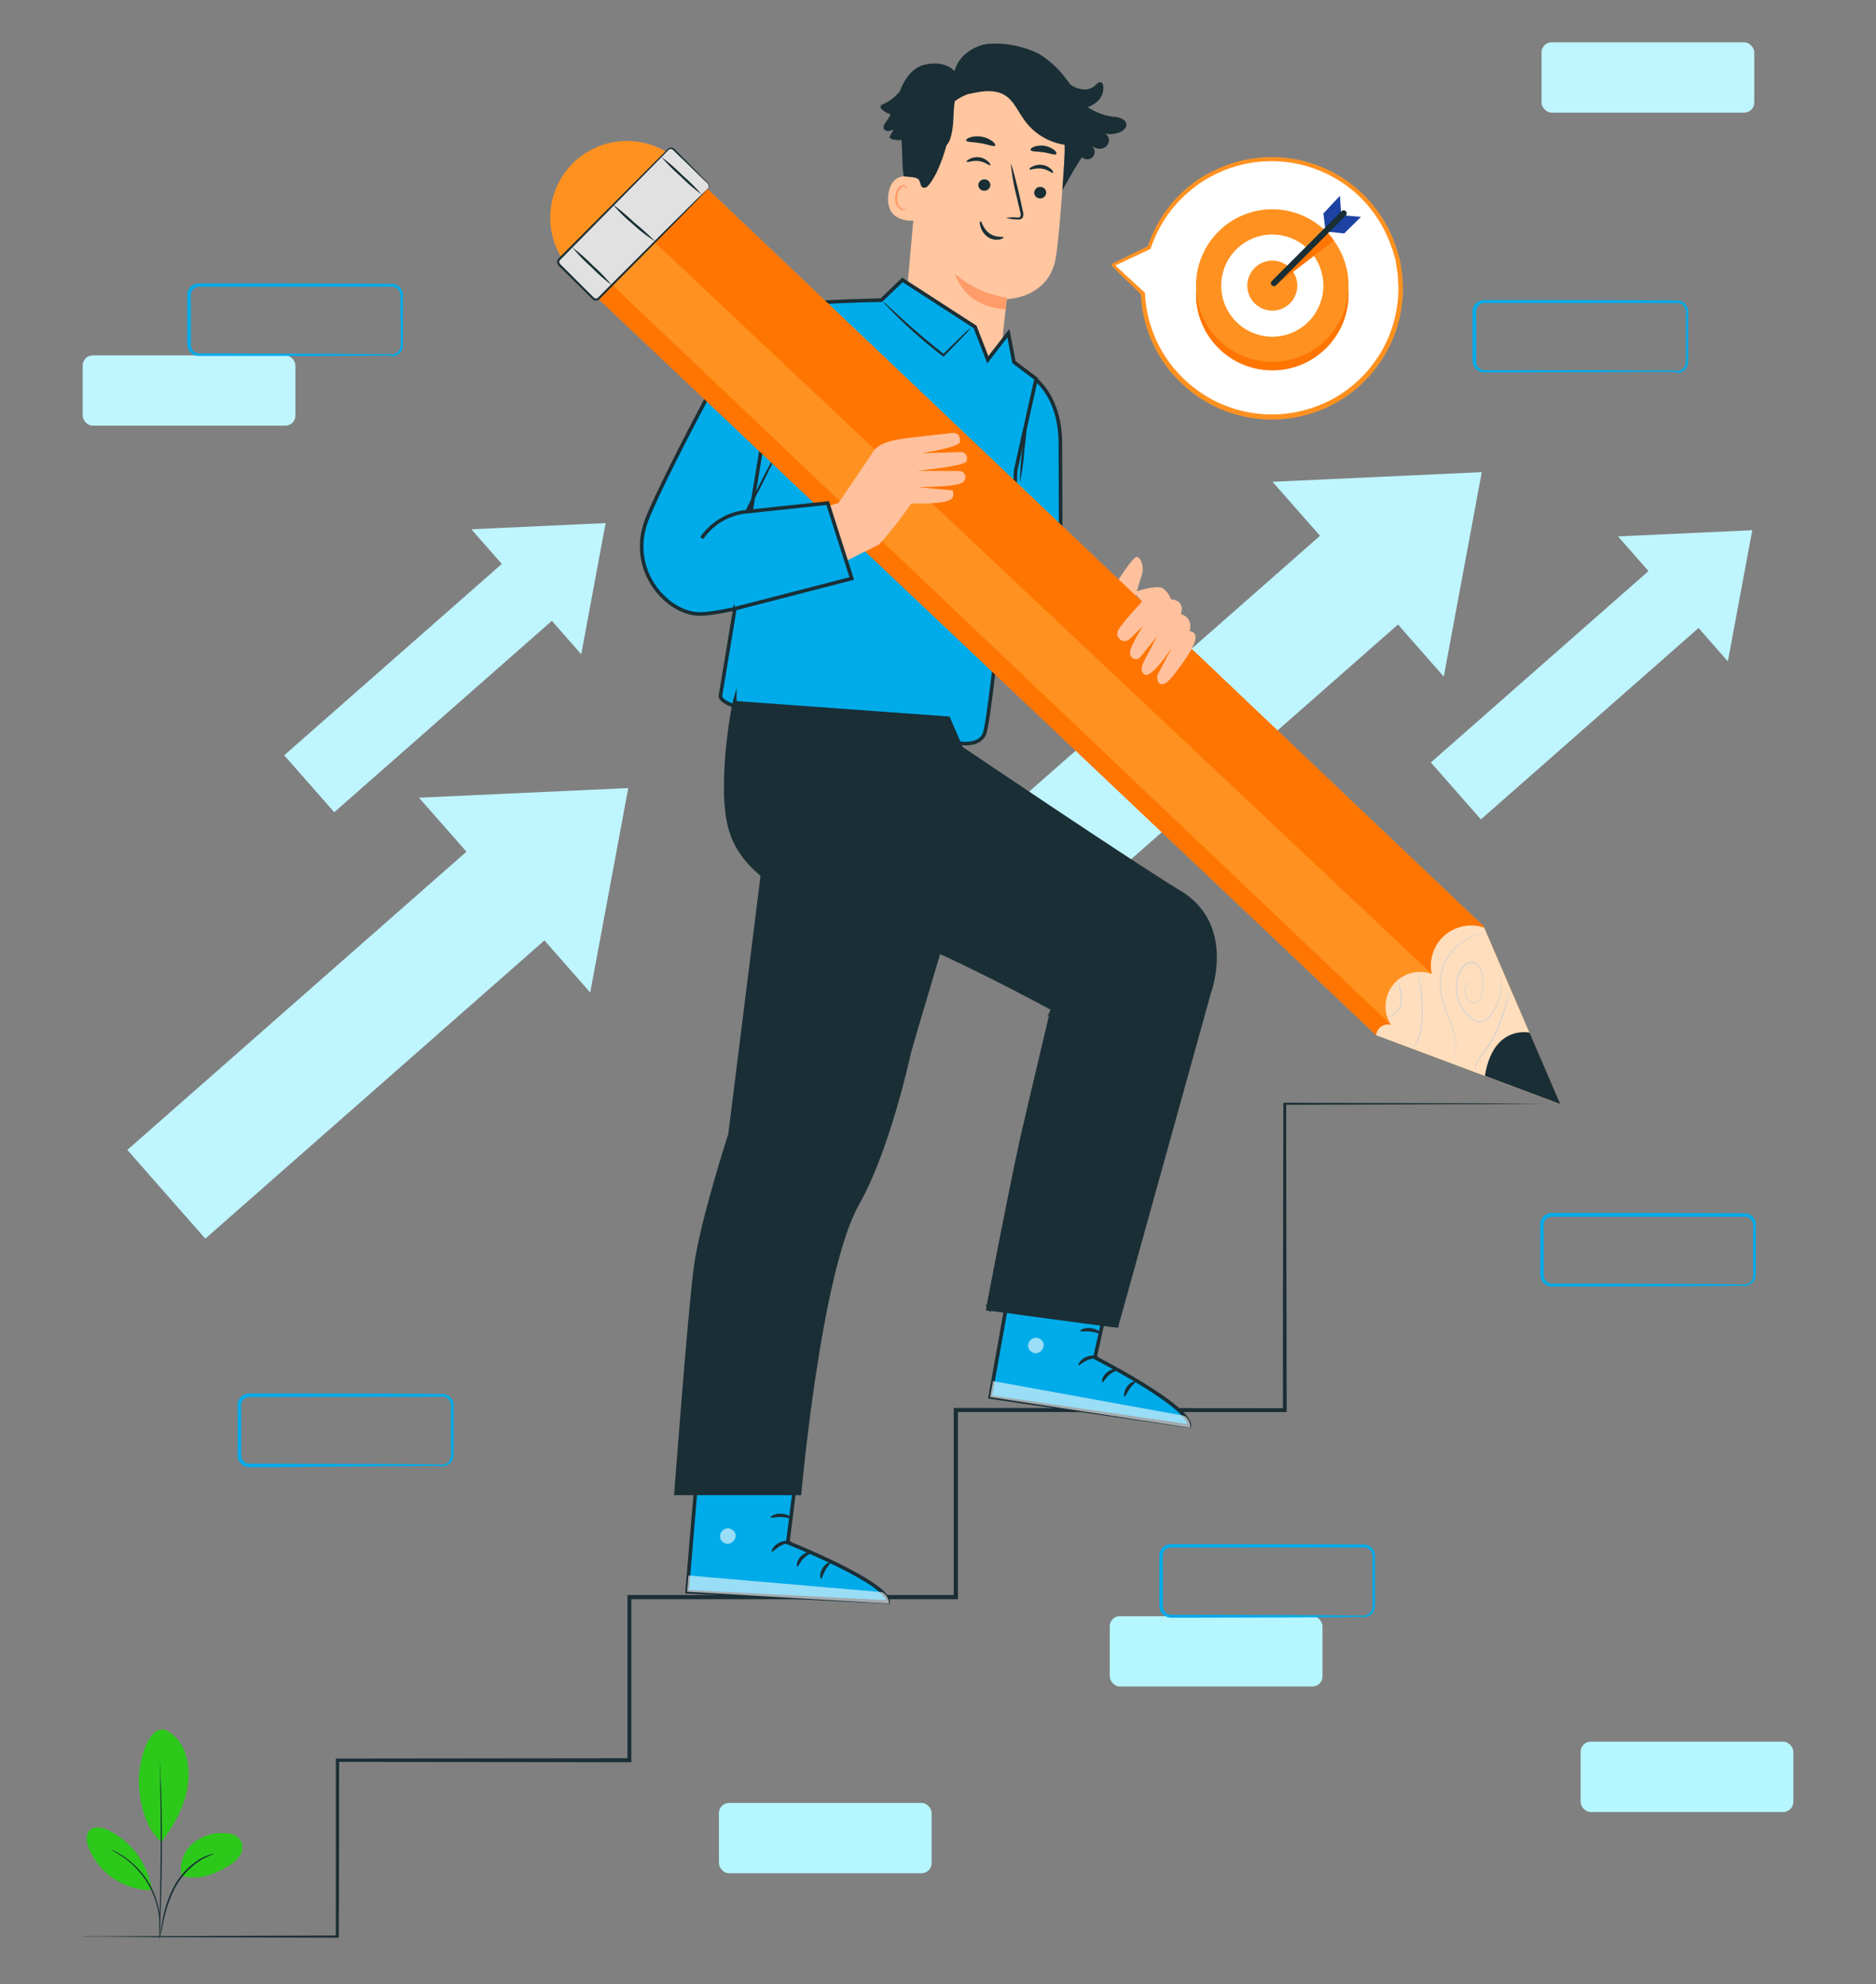 <svg xmlns="http://www.w3.org/2000/svg" id="Layer_1" data-name="Layer 1" viewBox="0 0 413.33 437"><rect x="0" y="0" width="413.33" height="437" fill="#808080" stroke="none"/><defs><style>.cls-1{fill:#bff5ff;}.cls-2{fill:#b6f6ff;}.cls-13,.cls-3{fill:#00abe9;stroke-miterlimit:10;}.cls-3{stroke:#00abe9;stroke-width:0.3px;}.cls-4{fill:#1a2e35;}.cls-5{fill:#2cc91b;}.cls-6{fill:#fff;}.cls-7,.cls-8{fill:#ff9120;}.cls-7{stroke:#ff9120;stroke-linecap:round;stroke-linejoin:round;stroke-width:0.6px;}.cls-9{fill:#ff7502;}.cls-10{fill:#1c43a3;}.cls-11{fill:#ffc69f;}.cls-12{fill:#ff9c6a;}.cls-13{stroke:#1a2e35;stroke-width:0.79px;}.cls-14{fill:#ffc19d;}.cls-15{opacity:0.6;}.cls-16{opacity:0.7;}.cls-17{fill:#d1d1d1;}.cls-18{fill:#e1e1e1;}</style></defs><title>strategy</title><polygon class="cls-1" points="92.31 175.69 138.42 173.57 130.04 218.6 92.31 175.69"></polygon><rect class="cls-1" x="63.15" y="175.69" width="26.02" height="105.23" transform="translate(197.34 20.36) rotate(48.68)"></rect><polygon class="cls-1" points="280.37 106.11 326.47 103.99 318.1 149.02 280.37 106.11"></polygon><rect class="cls-1" x="251.21" y="106.11" width="26.02" height="105.23" transform="translate(208.97 -144.51) rotate(48.68)"></rect><polygon class="cls-1" points="103.85 116.57 133.43 115.21 128.06 144.1 103.85 116.57"></polygon><rect class="cls-1" x="85.14" y="116.57" width="16.7" height="67.52" transform="translate(144.66 -19.14) rotate(48.68)"></rect><polygon class="cls-1" points="356.49 118.14 386.07 116.78 380.69 145.67 356.49 118.14"></polygon><rect class="cls-1" x="312.36" y="143.55" width="67.52" height="16.7" transform="translate(-14.12 266.36) rotate(-41.32)"></rect><rect class="cls-2" x="244.51" y="355.96" width="46.87" height="15.49" rx="2.22" ry="2.22"></rect><path class="cls-3" d="M300.42,356a2.51,2.51,0,0,0,1.14-.37,2.2,2.2,0,0,0,.88-1.12,6.87,6.87,0,0,0,.11-2c0-1.54,0-3.41,0-5.58,0-1.08,0-2.24,0-3.47a3.19,3.19,0,0,0-.29-1.77,2.06,2.06,0,0,0-1.49-1l-42.71,0a2,2,0,0,0-2,1.65c-.06.95,0,2,0,3v7.47a6.22,6.22,0,0,0,.06,1.39A2,2,0,0,0,258,355.8h5.55l19.22.05,12.95.08,3.52.05.92,0,.31,0a1.2,1.2,0,0,1-.31,0l-.92,0-3.52.05-12.95.07-19.22.05H258a2.44,2.44,0,0,1-2.32-1.82,6.58,6.58,0,0,1-.09-1.51v-7.47c0-1,0-2,0-3.11a2.47,2.47,0,0,1,2.43-2c16.69,0,31.77,0,42.76.09a2.35,2.35,0,0,1,1.71,1.17,2.17,2.17,0,0,1,.31,1c0,.35,0,.64,0,1,0,1.23,0,2.39,0,3.47,0,2.17,0,4,0,5.58a6.61,6.61,0,0,1-.16,2,2.22,2.22,0,0,1-1,1.15,2.07,2.07,0,0,1-.88.29A1.23,1.23,0,0,1,300.42,356Z"></path><rect class="cls-1" x="18.22" y="78.27" width="46.87" height="15.49" rx="2.22" ry="2.22"></rect><path class="cls-3" d="M86.3,78.27a2.51,2.51,0,0,0,1.14-.37,2.2,2.2,0,0,0,.88-1.12,6.87,6.87,0,0,0,.11-2c0-1.54,0-3.41-.05-5.57,0-1.09,0-2.25,0-3.48A3.19,3.19,0,0,0,88.08,64a2.06,2.06,0,0,0-1.49-1L43.87,63a2,2,0,0,0-1.95,1.64c-.06,1,0,2,0,3v6c0,.5,0,1,0,1.47A6.84,6.84,0,0,0,42,76.56,2,2,0,0,0,43.83,78h5.55l19.22.06,13,.07,3.52,0,.92,0,.31,0a1.3,1.3,0,0,1-.31,0l-.92,0-3.52.05-13,.07-19.22,0H43.82a2.43,2.43,0,0,1-2.31-1.82,6.06,6.06,0,0,1-.09-1.51V67.7c0-1,0-2,0-3.11a2.47,2.47,0,0,1,2.42-2c16.7,0,31.78,0,42.76.1a2.34,2.34,0,0,1,1.72,1.16,2.3,2.3,0,0,1,.31,1c0,.35,0,.64,0,1,0,1.23,0,2.39,0,3.48,0,2.16,0,4,0,5.57a6.9,6.9,0,0,1-.16,2,2.26,2.26,0,0,1-1,1.15,2.11,2.11,0,0,1-.88.29A1.23,1.23,0,0,1,86.3,78.27Z"></path><rect class="cls-2" x="348.25" y="383.6" width="46.87" height="15.49" rx="2.22" ry="2.22"></rect><path class="cls-3" d="M384.28,283.14a2.57,2.57,0,0,0,1.15-.37,2.18,2.18,0,0,0,.87-1.12,6.87,6.87,0,0,0,.11-2c0-1.54,0-3.41,0-5.57,0-1.09,0-2.25,0-3.48a3.1,3.1,0,0,0-.29-1.77,2,2,0,0,0-1.49-1l-42.71,0a2,2,0,0,0-1.95,1.64c-.07.95,0,2,0,3V280a6.19,6.19,0,0,0,.07,1.39,2,2,0,0,0,1.88,1.48l5.55,0,19.21.05,13,.07,3.52.05.91,0,.31,0a1.2,1.2,0,0,1-.31,0l-.91,0-3.52.05-13,.07-19.21.05h-5.56a2.45,2.45,0,0,1-2.32-1.82,6.55,6.55,0,0,1-.08-1.51v-1.47c0-2,0-4,0-6,0-1,0-2,0-3.11a2.47,2.47,0,0,1,2.42-2c16.7,0,31.78,0,42.76.1a2.38,2.38,0,0,1,1.72,1.16,2.45,2.45,0,0,1,.31,1c0,.34,0,.63,0,.95,0,1.23,0,2.39,0,3.48,0,2.16,0,4,0,5.57a7.22,7.22,0,0,1-.16,2,2.26,2.26,0,0,1-1,1.15,2.11,2.11,0,0,1-.88.29A1.3,1.3,0,0,1,384.28,283.14Z"></path><path class="cls-3" d="M97.38,322.8a2.92,2.92,0,0,0,1.14-.38,2.09,2.09,0,0,0,.87-1.12,6.87,6.87,0,0,0,.11-2c0-1.54,0-3.41,0-5.57,0-1.09,0-2.25,0-3.48a3.1,3.1,0,0,0-.29-1.77,2,2,0,0,0-1.49-1L55,307.55a2,2,0,0,0-2,1.64c-.06.95,0,2,0,3q0,3.06,0,6v1.46a6.32,6.32,0,0,0,.07,1.4,2,2,0,0,0,1.88,1.48h5.55l19.21.05,13,.07,3.52.05.91,0,.32,0-.32,0-.91,0-3.52.05-13,.07L60.46,323H54.9a2.45,2.45,0,0,1-2.32-1.82,6.52,6.52,0,0,1-.08-1.51v-1.46q0-3,0-6c0-1,0-2,0-3.1A2.47,2.47,0,0,1,55,307.07c16.7,0,31.78,0,42.76.1a2.41,2.41,0,0,1,1.72,1.16,2.45,2.45,0,0,1,.31,1c0,.34,0,.63,0,.95,0,1.23,0,2.39,0,3.48,0,2.16,0,4,0,5.57a6.87,6.87,0,0,1-.16,2,2.26,2.26,0,0,1-1,1.15,2.16,2.16,0,0,1-.88.3A1.19,1.19,0,0,1,97.38,322.8Z"></path><path class="cls-3" d="M369.46,81.91a2.82,2.82,0,0,0,1.14-.38,2.15,2.15,0,0,0,.88-1.12,6.87,6.87,0,0,0,.11-2c0-1.54,0-3.41,0-5.57,0-1.09,0-2.25,0-3.48a3.1,3.1,0,0,0-.29-1.77,2,2,0,0,0-1.49-1l-42.71,0a2,2,0,0,0-2,1.64c-.06,1,0,2,0,3V78.8a6.34,6.34,0,0,0,.06,1.4A2,2,0,0,0,327,81.68h5.55l19.21,0,12.95.07,3.52,0,.92,0a1.2,1.2,0,0,1,.31,0l-.31,0-.92,0-3.52,0-12.95.07-19.21.06H327a2.45,2.45,0,0,1-2.32-1.82,7.15,7.15,0,0,1-.09-1.51V71.33c0-1,0-2,0-3.1a2.46,2.46,0,0,1,2.42-2c16.7,0,31.77,0,42.76.1a2.41,2.41,0,0,1,1.72,1.16,2.45,2.45,0,0,1,.31,1c0,.34,0,.63,0,1,0,1.23,0,2.39,0,3.48,0,2.16,0,4,0,5.57a6.56,6.56,0,0,1-.16,2,2.17,2.17,0,0,1-1,1.15,2.13,2.13,0,0,1-.87.3A1.3,1.3,0,0,1,369.46,81.91Z"></path><rect class="cls-2" x="158.4" y="397.09" width="46.86" height="15.49" rx="2.22" ry="2.22"></rect><rect class="cls-1" x="339.64" y="9.32" width="46.87" height="15.49" rx="2.22" ry="2.22"></rect><path class="cls-4" d="M18.3,426.5a.79.79,0,0,1,.25,0l.72,0,2.85,0,11-.07,41.16-.14-.29.3C74,415,74,402,74,387.69v-.37h.37l64.32-.07-.44.44c0-11.46,0-23.52,0-35.93v-.46H210.6l-.47.47c0-14.08,0-27.85,0-41.21v-.46h.46l72.48.05-.41.41c0-25.81.07-48.57.1-67.37v-.31h.31l45.53.14,12.15.08,3.13,0,.8,0a.76.76,0,0,1,.26,0l-.26,0-.8,0-3.13,0-12.15.09-45.53.14.31-.31c0,18.8.07,41.56.11,67.37V311h-.42l-72.48,0,.47-.47c0,13.36,0,27.13,0,41.21v.48H138.64l.46-.47c0,12.41,0,24.47,0,35.93v.44h-.44l-64.32-.07.37-.37c0,14.31,0,27.33-.07,38.81v.29h-.3l-41.16-.13-11-.08-2.85,0-.72,0Z"></path><path class="cls-5" d="M36.26,380.92a8.76,8.76,0,0,1,4.53,5.14,15.3,15.3,0,0,1,.6,7c-.51,4.51-3.07,9.07-5.83,12.67-3.81-3.31-4.68-9.1-4.94-12.06-.41-4.69,1.69-13.4,5.64-12.71"></path><path class="cls-5" d="M40,413.14a7.47,7.47,0,0,1,2.42-7.09,9.87,9.87,0,0,1,7.31-2.28,4.13,4.13,0,0,1,3.2,1.44,3.17,3.17,0,0,1,.05,3.23,6.37,6.37,0,0,1-2.39,2.36c-3.29,2.07-6.86,3.46-10.59,2.34"></path><path class="cls-4" d="M35.1,427a5.94,5.94,0,0,1,.13-.93c.12-.65.28-1.49.46-2.51a26.26,26.26,0,0,1,2.59-8,16.09,16.09,0,0,1,5.75-6.1,10.69,10.69,0,0,1,2.34-1,6,6,0,0,1,.68-.17l.24,0a17.75,17.75,0,0,0-3.14,1.45,16.53,16.53,0,0,0-5.58,6.06,28.32,28.32,0,0,0-2.65,7.9c-.23,1-.41,1.9-.56,2.49A5,5,0,0,1,35.1,427Z"></path><path class="cls-4" d="M35.24,387.7a1.91,1.91,0,0,1,0,.41c0,.3,0,.68.07,1.16,0,1,.11,2.47.17,4.28.12,3.62.21,8.62.19,14.14s-.16,10.53-.31,14.14c-.08,1.81-.15,3.27-.21,4.28,0,.48-.06.86-.08,1.16a1.91,1.91,0,0,1,0,.41,1.85,1.85,0,0,1,0-.41c0-.3,0-.69,0-1.16,0-1.06.06-2.51.1-4.29.09-3.61.19-8.61.22-14.13s0-10.51-.09-14.13c0-1.78,0-3.23-.07-4.29,0-.47,0-.86,0-1.16A1.85,1.85,0,0,1,35.24,387.7Z"></path><path class="cls-5" d="M33.4,415.89a17.48,17.48,0,0,0-9.54-12.79c-1.27-.6-2.93-1-4-.06s-.81,2.65-.3,4a14.92,14.92,0,0,0,13.72,9.26"></path><path class="cls-4" d="M24.48,407.39a3.4,3.4,0,0,1,.81.35,9.31,9.31,0,0,1,.91.48c.34.22.75.42,1.16.73a16.5,16.5,0,0,1,1.33,1,18,18,0,0,1,1.41,1.28,19.7,19.7,0,0,1,2.68,3.45,18.71,18.71,0,0,1,1.77,4,16.64,16.64,0,0,1,.45,1.86,15.5,15.5,0,0,1,.23,1.65,13.53,13.53,0,0,1,.06,1.36,8.25,8.25,0,0,1,0,1,4.49,4.49,0,0,1-.1.87c-.07,0,.06-1.25-.16-3.25a16.07,16.07,0,0,0-.27-1.62,16.32,16.32,0,0,0-.47-1.82,19.7,19.7,0,0,0-1.76-3.92,19.93,19.93,0,0,0-2.62-3.4,17.89,17.89,0,0,0-1.37-1.29,15.05,15.05,0,0,0-1.29-1C25.59,408,24.45,407.45,24.48,407.39Z"></path><path class="cls-6" d="M245.2,58.36l8-3.82a28.47,28.47,0,1,1-1.38,10.1v0Z"></path><path class="cls-7" d="M245.2,58.36l.41.41L246.84,60l4.89,4.75a.1.1,0,0,0,.14,0l0,0h0l-.2,0a28.52,28.52,0,0,0,4,13.42,27.79,27.79,0,0,0,2.56,3.61,30.3,30.3,0,0,0,3.34,3.37,28.2,28.2,0,0,0,8.91,5.24,28.76,28.76,0,0,0,23.12-1.6,28.35,28.35,0,0,0,9.82-8.59,28,28,0,0,0,5.1-12.67l.22-1.75.06-1.76,0-.87-.05-.87-.1-1.74c-.06-.58-.17-1.14-.26-1.71a13.59,13.59,0,0,0-.31-1.69,25.81,25.81,0,0,0-1-3.28,28.58,28.58,0,0,0-29-18.88,28.49,28.49,0,0,0-10,2.64A31,31,0,0,0,264,39.87a36.25,36.25,0,0,0-3.43,2.81,28.16,28.16,0,0,0-7.43,11.83l0-.06-5.94,2.91-1.5.75-.5.25.55-.24,1.54-.72,5.93-2.77a.07.07,0,0,0,.05-.06,28.36,28.36,0,0,1,7.46-11.67,37.21,37.21,0,0,1,3.41-2.76,31.48,31.48,0,0,1,4.09-2.31,28.34,28.34,0,0,1,31.49,5.22,28.72,28.72,0,0,1,7,10.87,26.55,26.55,0,0,1,1,3.22A15.64,15.64,0,0,1,308,58.8c.08.56.19,1.12.25,1.69l.1,1.71.05.85,0,.87-.06,1.72-.22,1.73a27.66,27.66,0,0,1-5,12.46,28,28,0,0,1-9.66,8.47,28.56,28.56,0,0,1-11.67,3.23,28.11,28.11,0,0,1-19.92-6.74,31.53,31.53,0,0,1-3.32-3.32,28.15,28.15,0,0,1-6.58-16.83.09.09,0,0,0-.1-.09.08.08,0,0,0-.09.07v0l.17,0L246.94,60l-1.28-1.2C245.37,58.5,245.2,58.36,245.2,58.36Z"></path><circle class="cls-8" cx="280.32" cy="64.76" r="16.8"></circle><circle class="cls-9" cx="280.32" cy="64.76" r="16.8"></circle><circle class="cls-8" cx="280.32" cy="62.91" r="16.8" transform="translate(-2.96 110.76) rotate(-22.24)"></circle><circle class="cls-6" cx="280.32" cy="62.91" r="11.25" transform="translate(37.62 216.64) rotate(-45)"></circle><circle class="cls-8" cx="280.32" cy="62.91" r="5.51"></circle><polygon class="cls-10" points="292.03 50.61 291.57 47.02 295.22 43.12 295.48 46.99 292.03 50.61"></polygon><polygon class="cls-10" points="299.86 47.76 296.16 47.45 292.45 51.02 296.16 51.42 299.86 47.76"></polygon><path class="cls-9" d="M281.05,62.83,293.9,53a15.43,15.43,0,0,0-1.61-2L281.05,62Z"></path><path class="cls-4" d="M295.63,46.45l-5.23,5.23L282.1,60l-1.9,1.91c-.61.6.34,1.53.94.93l5.23-5.23q4.15-4.16,8.3-8.3l1.91-1.91a.67.67,0,0,0-.95-.93Z"></path><path class="cls-11" d="M199.16,71.51l3.48-38.65c.56-9.64,6.63-17.36,16.25-16.54l.89.13a17.25,17.25,0,0,1,14.76,18.17c-.52,8.35-1.21,17.58-1.9,22-1.44,9.16-10.82,9.26-10.82,9.26s-.63,5.6-.9,8.3l-1.16,6.31-4.71-2.39Z"></path><path class="cls-12" d="M221.85,65.56a22.33,22.33,0,0,1-11.43-5.25s1.88,7.31,11.15,7.8Z"></path><path class="cls-4" d="M230.5,42.55a1.32,1.32,0,0,1-1.45,1.14,1.26,1.26,0,0,1-1.18-1.37,1.31,1.31,0,0,1,1.45-1.14A1.26,1.26,0,0,1,230.5,42.55Z"></path><path class="cls-4" d="M232,38.07c-.18.15-1.07-.73-2.48-.93s-2.55.36-2.67.16.14-.37.64-.63a3.65,3.65,0,0,1,2.17-.34,3.5,3.5,0,0,1,2,1C232,37.68,232.13,38,232,38.07Z"></path><path class="cls-4" d="M218.19,40.89A1.32,1.32,0,0,1,216.73,42a1.27,1.27,0,0,1-1.18-1.37A1.32,1.32,0,0,1,217,39.52,1.26,1.26,0,0,1,218.19,40.89Z"></path><path class="cls-4" d="M218.18,36.41c-.19.14-1.08-.73-2.49-.93s-2.54.35-2.67.16.15-.37.65-.64a3.65,3.65,0,0,1,2.17-.34,3.41,3.41,0,0,1,1.94,1C218.17,36,218.27,36.34,218.18,36.41Z"></path><path class="cls-4" d="M221.67,48a8.93,8.93,0,0,1,2.35-.09c.37,0,.72,0,.81-.24a1.81,1.81,0,0,0-.08-1.1c-.22-.92-.44-1.89-.67-2.9a48,48,0,0,1-1.36-7.51c.17,0,1.05,3.27,2,7.39.22,1,.43,2,.62,2.9a2.1,2.1,0,0,1,0,1.44.94.94,0,0,1-.67.44,2.64,2.64,0,0,1-.63,0A9.47,9.47,0,0,1,221.67,48Z"></path><path class="cls-4" d="M219.27,32.06c-.24.34-1.56-.24-3.22-.52s-3.08-.21-3.2-.61c0-.19.28-.47.91-.68a5.47,5.47,0,0,1,2.55-.13,5.41,5.41,0,0,1,2.34,1C219.17,31.52,219.38,31.9,219.27,32.06Z"></path><path class="cls-4" d="M232.71,33.94c-.34.28-1.45-.2-2.83-.4s-2.58-.11-2.81-.48c-.09-.18.13-.48.68-.71a4.78,4.78,0,0,1,4.54.7C232.74,33.45,232.85,33.8,232.71,33.94Z"></path><path class="cls-11" d="M202.44,39.44c-.14-.09-6-2.77-6.73,3.53s5.76,5.71,5.79,5.53S202.44,39.44,202.44,39.44Z"></path><path class="cls-12" d="M199.85,45.9s-.12.06-.32.13a1.12,1.12,0,0,1-.82-.08,2.73,2.73,0,0,1-1-2.58,3.58,3.58,0,0,1,.48-1.53,1.27,1.27,0,0,1,.92-.75.55.55,0,0,1,.61.37c.07.19,0,.31,0,.32s.14-.09.12-.35a.73.73,0,0,0-.2-.43.88.88,0,0,0-.59-.23,1.57,1.57,0,0,0-1.26.85,3.77,3.77,0,0,0-.57,1.72,2.88,2.88,0,0,0,1.29,2.9,1.21,1.21,0,0,0,1-.06C199.82,46.05,199.87,45.91,199.85,45.9Z"></path><path class="cls-4" d="M248.15,27.31a1.5,1.5,0,0,0-.6-.95,4.55,4.55,0,0,0-2.31-.65,13.31,13.31,0,0,1-5.6-2.11,6.62,6.62,0,0,0,1.83-1,4,4,0,0,0,1.59-3.8.88.88,0,0,0-.43-.66c-.4-.17-.8.19-1.12.47a3.44,3.44,0,0,1-3.36,1,5.54,5.54,0,0,1-2.31-1l-.07-.09-.85-1.09h0a21,21,0,0,0-6-5.56,21.57,21.57,0,0,0-11.32-2.2c-3.3.48-6.48,2.75-7.3,6-1.62-1.73-4.32-2-6.61-1.39l-.06,0c-2.53.59-4.21,3-5.21,5.41-.06.13-.11.27-.16.4a9.72,9.72,0,0,1-3.65,2.83c-.25.11-.54.25-.6.52a.77.77,0,0,0,.35.69,4.78,4.78,0,0,0,1.88,1.05,10.44,10.44,0,0,1-1,1.62c-.33.44-.72,1-.53,1.47a1,1,0,0,0,1,.59,3.07,3.07,0,0,0,1.2-.38c-.35.62-.7,1.24-1,1.86a5.74,5.74,0,0,0,2.67.12c.25,2.39.15,6.74.57,8.38,1.67.22,2.1.09,2.91.46,1.05.49.41,2.37,1.89,2,.76-.2,2.18-2.81,2.5-3.52a36,36,0,0,0,3.29-15,11.83,11.83,0,0,1,3.87-2.17l-.12.09c2.67-.6,5.69-1.15,8,.34,1.79,1.15,2.68,3.24,3.92,5a13.3,13.3,0,0,0,9.19,5.85c0,2.82-.37,7.38-.53,10l2.81-4.94v0q.31-.43.57-.87l.06-.09h0a14.82,14.82,0,0,1,.89-1.39l0,0a1.63,1.63,0,0,0,2.61-1.89,3.49,3.49,0,0,0-.69-.88,2.58,2.58,0,0,0,2.37.91,2,2,0,0,0,1.65-1.83,1.72,1.72,0,0,0-.87-1.49,5.72,5.72,0,0,0,3.37-.35C247.57,28.69,248.28,28.15,248.15,27.31Z"></path><path class="cls-13" d="M213.12,17.06a9.5,9.5,0,0,0-1,.74,6.68,6.68,0,0,0-1.76,2.9,11,11,0,0,0-.5,2.32c-.1.85-.14,1.76-.18,2.73a25.48,25.48,0,0,1-.28,3,10,10,0,0,1-.39,1.57,3.32,3.32,0,0,1-.82,1.47,1.37,1.37,0,0,1-1.35.29,2,2,0,0,1-1.1-.79,4.88,4.88,0,0,1-.62-2.45l.19.05a7.89,7.89,0,0,1-1.34,1.8,2.74,2.74,0,0,1-1.91.77,1.68,1.68,0,0,1-.93-.27,1.51,1.51,0,0,1-.57-.71,1.53,1.53,0,0,1-.1-.84,1.12,1.12,0,0,1,.37-.68l.09.1a6,6,0,0,1-2.15,1.26,5.26,5.26,0,0,1-.64.17.74.74,0,0,1-.22,0l.21-.06c.15,0,.36-.1.63-.2A6.09,6.09,0,0,0,200.81,29l.09.1a1.19,1.19,0,0,0-.22,1.36,1.39,1.39,0,0,0,.52.63,1.72,1.72,0,0,0,.85.24,2.6,2.6,0,0,0,1.77-.74,7.69,7.69,0,0,0,1.29-1.77l.17-.28,0,.33a4.53,4.53,0,0,0,.6,2.33,1.88,1.88,0,0,0,1,.72,1.19,1.19,0,0,0,1.14-.25,3.13,3.13,0,0,0,.77-1.38,10.49,10.49,0,0,0,.38-1.54,24.51,24.51,0,0,0,.29-3c0-1,.09-1.88.2-2.74a12,12,0,0,1,.53-2.35,6.58,6.58,0,0,1,1.86-2.91A3.79,3.79,0,0,1,213.12,17.06Z"></path><path class="cls-13" d="M240.62,29.28l-.08,0-.25.14a2.72,2.72,0,0,1-.42.21,6.39,6.39,0,0,1-.6.23,8.16,8.16,0,0,1-4,.26,10.48,10.48,0,0,1-5.33-2.69,18,18,0,0,1-4.15-6.05c-.55-1.19-1-2.4-1.45-3.52a11.71,11.71,0,0,0-1.74-3A6.25,6.25,0,0,0,220.11,13a4.6,4.6,0,0,0-1.38-.32,5.09,5.09,0,0,0-1.31.1,5.41,5.41,0,0,0-2,.94,5.27,5.27,0,0,0-1.2,1.23,6.43,6.43,0,0,0-.63,1.33s0,0,0-.1l.07-.27a4.89,4.89,0,0,1,.47-1,5.36,5.36,0,0,1,1.19-1.29,5.47,5.47,0,0,1,2.1-1,4.93,4.93,0,0,1,1.35-.11,4.4,4.4,0,0,1,1.44.32,6.5,6.5,0,0,1,2.56,2,12.41,12.41,0,0,1,1.78,3.08c.49,1.14.9,2.34,1.44,3.52a18.34,18.34,0,0,0,4.09,6A10.4,10.4,0,0,0,235.27,30a8.4,8.4,0,0,0,4-.19C240.15,29.54,240.6,29.25,240.62,29.28Z"></path><path class="cls-13" d="M241.92,25.32a1.52,1.52,0,0,1-.36.2,7.07,7.07,0,0,1-1,.38,8.62,8.62,0,0,1-1.6.33,10.32,10.32,0,0,1-2,0,11.15,11.15,0,0,1-2-.36,9.78,9.78,0,0,1-1.54-.59,8.46,8.46,0,0,1-1-.55c-.21-.15-.33-.23-.32-.25s.5.29,1.35.66a11.41,11.41,0,0,0,1.52.54,13.22,13.22,0,0,0,1.94.34,13,13,0,0,0,2,0,11,11,0,0,0,1.58-.29C241.38,25.52,241.9,25.29,241.92,25.32Z"></path><path class="cls-4" d="M221.1,52.26c0-.23-1.6.19-3.06-.83s-1.74-2.72-2-2.67-.2.45,0,1.15a4,4,0,0,0,1.55,2.25,3.51,3.51,0,0,0,2.54.6C220.8,52.64,221.14,52.36,221.1,52.26Z"></path><path class="cls-13" d="M178.36,65.9a10,10,0,0,0-11,2.51c-4.85,5.19-22.7,39.91-25,46.46-3.87,10.77,4.46,20,11.4,20.35s34.09-8.35,34.09-8.35l-5.91-15.57-17.33,1.38L178,85.7Z"></path><path class="cls-13" d="M208,96.45s6.69,33.87,9.87,36.61,28.31,14,28.31,14l7.53-12.23-20-12.18-.09-25.7c-.21-7.26-3.12-11.8-6.44-14.23Z"></path><path class="cls-13" d="M222.17,73.38l-4.53,5.85L214.83,72l-16-10.35-4.65,4.46s-17.9.35-19.06,1.22c-2.57,2-7.28,30.94-7.28,30.94l-9.06,54.68c-.77,2.19,6.84,3.72,11.25,4.8l40.62,5.81s4.83,1.15,6.2-1.83c1.11-2.4,3.42-27.66,5.75-41.44.62-3.65,1.18-16.69,1.18-16.69l4.51-20.16-4.89-3.68Z"></path><path class="cls-4" d="M170.89,100.22a8.78,8.78,0,0,1-.77,1.9c-.54,1.14-1.3,2.72-2.17,4.44s-1.69,3.27-2.3,4.37a8.31,8.31,0,0,1-1.07,1.75,8.57,8.57,0,0,1,.78-1.9c.53-1.15,1.29-2.71,2.16-4.43s1.68-3.27,2.29-4.37A8.85,8.85,0,0,1,170.89,100.22Z"></path><path class="cls-4" d="M213.91,72.19a14.65,14.65,0,0,1-1.6,1.8c-1,1.11-2.53,2.65-4.29,4.44l-.13.14-.16-.12c-1.13-.86-2.35-1.83-3.6-2.88-2.81-2.34-5.21-4.6-6.9-6.29-.84-.85-1.5-1.55-1.95-2a3.88,3.88,0,0,1-.66-.8,5.07,5.07,0,0,1,.79.67L197.47,69c1.73,1.62,4.17,3.84,7,6.17,1.25,1,2.46,2,3.57,2.89l-.29,0c1.78-1.77,3.31-3.27,4.41-4.32A15.8,15.8,0,0,1,213.91,72.19Z"></path><path class="cls-4" d="M226.27,91.45a57.44,57.44,0,0,1-.55,7.44,58.51,58.51,0,0,1-1,7.4,59.87,59.87,0,0,1,.55-7.45A58.52,58.52,0,0,1,226.27,91.45Z"></path><path class="cls-14" d="M244.54,130.71s5-8.39,6-8.06,1.59,2.51,1,4.11-2.39,8.06-2.39,8.06Z"></path><path class="cls-13" d="M246.2,276.7,241.25,299s21.3,10.88,20.79,15.1l-43.89-6.41,6.28-35.09Z"></path><g class="cls-15"><path class="cls-6" d="M228.11,294.64a1.81,1.81,0,0,0-1.6,1.8,1.74,1.74,0,0,0,1.77,1.61,1.92,1.92,0,0,0,1.7-1.92,1.82,1.82,0,0,0-2-1.47"></path></g><g class="cls-15"><path class="cls-6" d="M218.15,307.71l.63-3.53L261,311.84a3.08,3.08,0,0,1,1.27,2.63Z"></path></g><path class="cls-4" d="M242,298.92c0,.22-1.13.12-2.3.61s-1.9,1.28-2.08,1.16.36-1.29,1.8-1.86S242.08,298.74,242,298.92Z"></path><path class="cls-4" d="M246.23,301.66c0,.22-1,.41-1.87,1.18s-1.27,1.68-1.48,1.63-.13-1.28,1-2.21S246.26,301.46,246.23,301.66Z"></path><path class="cls-4" d="M247.82,307.61c-.2,0-.3-1.1.46-2.17s1.84-1.35,1.9-1.15-.68.7-1.29,1.59S248,307.63,247.82,307.61Z"></path><path class="cls-4" d="M242.57,293.71c-.13.18-1-.29-2.27-.43s-2.23.06-2.31-.14,1-.8,2.4-.61S242.7,293.56,242.57,293.71Z"></path><polygon class="cls-9" points="245.22 281.12 244.34 285.1 222.94 280.95 223.58 277.33 245.22 281.12"></polygon><path class="cls-13" d="M176.41,317.07l-2.84,22.69s22.22,8.84,22.11,13.08l-44.3-2.26,3-35.53Z"></path><g class="cls-15"><path class="cls-6" d="M160.08,336.63a1.81,1.81,0,0,0-1.43,1.95,1.74,1.74,0,0,0,1.92,1.43,1.91,1.91,0,0,0,1.5-2.07,1.81,1.81,0,0,0-2.16-1.27"></path></g><g class="cls-15"><path class="cls-6" d="M151.38,350.58l.3-3.58,42.7,3.67a3.1,3.1,0,0,1,1.51,2.51Z"></path></g><path class="cls-4" d="M174.3,339.59c0,.22-1.11.22-2.23.82s-1.77,1.46-2,1.35.24-1.32,1.61-2S174.37,339.4,174.3,339.59Z"></path><path class="cls-4" d="M178.77,341.92c0,.22-.94.5-1.75,1.35s-1.11,1.79-1.33,1.76-.24-1.26.79-2.29S178.78,341.72,178.77,341.92Z"></path><path class="cls-4" d="M180.91,347.7c-.2,0-.41-1.07.25-2.21s1.71-1.51,1.79-1.32-.61.76-1.13,1.7S181.12,347.7,180.91,347.7Z"></path><path class="cls-4" d="M174.38,334.35c-.11.19-1.07-.19-2.3-.22s-2.21.27-2.31.08.89-.88,2.33-.83S174.5,334.19,174.38,334.35Z"></path><polygon class="cls-9" points="175.84 321.56 175.34 325.61 153.64 323.48 153.94 319.82 175.84 321.56"></polygon><circle class="cls-8" cx="138.13" cy="47.94" r="16.89" transform="translate(75.24 179.94) rotate(-83.67)"></circle><polygon class="cls-8" points="343.75 243.18 326.89 204.04 154.2 40.02 131.41 65.2 303.19 227.99 343.75 243.18"></polygon><g class="cls-16"><path class="cls-6" d="M303.19,228a2.51,2.51,0,0,1,3.3-2.24,7.59,7.59,0,0,1,8.94-11.26A8.85,8.85,0,0,1,327,204.33l16.74,38.85Z"></path></g><path class="cls-4" d="M337,227.44s-8-1.84-9.84,9.51l16.62,6.23Z"></path><path class="cls-9" d="M315.43,214.48,144.2,53.31,155,40.8,326.89,204l.12.29a8.43,8.43,0,0,0-3.86-.44,9.21,9.21,0,0,0-4.69,2,8.75,8.75,0,0,0-3.09,5.31A8.9,8.9,0,0,0,315.43,214.48Z"></path><path class="cls-9" d="M306.49,225.74,134.28,62.15l-2.86,3.31L303.19,228a2.68,2.68,0,0,1,2.69-2.4A3.07,3.07,0,0,1,306.49,225.74Z"></path><path class="cls-17" d="M324.5,216.92a.7.7,0,0,0-.37-.29.92.92,0,0,0-1.11.55,3.57,3.57,0,0,0,0,2.14,2.23,2.23,0,0,0,.7,1.13,1.44,1.44,0,0,0,1.37.31,1.94,1.94,0,0,0,1.09-1.15,6.35,6.35,0,0,0,.42-1.78,9.7,9.7,0,0,0-.34-4,2.5,2.5,0,0,0-1.3-1.59,2.22,2.22,0,0,0-2.08.35,5.92,5.92,0,0,0-1.85,4.23,8.46,8.46,0,0,0,3.95,7.85,2.18,2.18,0,0,0,1.94.06,4.08,4.08,0,0,0,1.46-1.24,11.93,11.93,0,0,0,1.65-3.12,13.1,13.1,0,0,0,.71-5.05c0-.61-.11-1.07-.17-1.39s-.07-.48-.07-.48a9.6,9.6,0,0,1,.33,1.86,12.68,12.68,0,0,1-.65,5.12,11.62,11.62,0,0,1-1.64,3.18,4.26,4.26,0,0,1-1.53,1.31,2.39,2.39,0,0,1-2.13-.06,8.64,8.64,0,0,1-4.08-8.06,8.33,8.33,0,0,1,.54-2.43,4.3,4.3,0,0,1,1.41-2A2.46,2.46,0,0,1,325,212a2.75,2.75,0,0,1,1.43,1.73,10,10,0,0,1,.33,4.1,6.74,6.74,0,0,1-.45,1.82,2.1,2.1,0,0,1-1.2,1.24,1.62,1.62,0,0,1-1.53-.35,2.45,2.45,0,0,1-.73-1.21,3.57,3.57,0,0,1,.08-2.22,1,1,0,0,1,1.2-.56A.56.56,0,0,1,324.5,216.92Z"></path><path class="cls-17" d="M320.08,233.93s.21-.44.42-1.28a9.34,9.34,0,0,0,.1-3.64,23.48,23.48,0,0,0-1.61-5.19,20.32,20.32,0,0,1-1.78-6.47,11.55,11.55,0,0,1,1.65-6.46,11.17,11.17,0,0,1,3.89-3.84,11.32,11.32,0,0,1,3.44-1.34,7.71,7.71,0,0,1,1.34-.17,1.14,1.14,0,0,1-.34.07,10,10,0,0,0-1,.19,12.22,12.22,0,0,0-3.38,1.39A11.38,11.38,0,0,0,319,211a11.51,11.51,0,0,0-1.59,6.34,20.51,20.51,0,0,0,1.74,6.4,22.92,22.92,0,0,1,1.57,5.25,8.93,8.93,0,0,1-.17,3.68A4.92,4.92,0,0,1,320.08,233.93Z"></path><path class="cls-17" d="M310.67,230.94a3.43,3.43,0,0,0,1.67-1.85,19.69,19.69,0,0,0,.88-6.11,34.63,34.63,0,0,0-.42-6.19c-.13-.79-.25-1.42-.34-1.86a3.79,3.79,0,0,1-.12-.68,4.26,4.26,0,0,1,.21.66c.11.43.27,1.06.41,1.85a30.1,30.1,0,0,1,.5,6.23,29.39,29.39,0,0,1-.28,3.43,9.89,9.89,0,0,1-.68,2.74,3.52,3.52,0,0,1-1.19,1.49A2.2,2.2,0,0,1,310.67,230.94Z"></path><path class="cls-17" d="M307.89,215.94a7.13,7.13,0,0,1,.53,1.3,7.63,7.63,0,0,1,.45,3.37,4,4,0,0,1-1.69,2.91,2.9,2.9,0,0,1-1,.39c-.24.05-.38,0-.38,0a3.62,3.62,0,0,0,2.81-3.35,8.29,8.29,0,0,0-.38-3.29A9.64,9.64,0,0,1,307.89,215.94Z"></path><path class="cls-17" d="M325.46,236.41l-.08-.18c0-.13-.11-.31-.18-.56a2.47,2.47,0,0,1-.12-.92,2.68,2.68,0,0,1,.42-1.17c.45-.79,1.16-1.62,1.85-2.58a22.53,22.53,0,0,0,1.95-3.32,43.2,43.2,0,0,0,2.44-6.58c.22-.75.42-1.42.61-2a4,4,0,0,1,.25-.74,5.41,5.41,0,0,1-.16.77c-.12.49-.3,1.2-.54,2.07a38.63,38.63,0,0,1-2.39,6.64,21.67,21.67,0,0,1-2,3.34c-.71,1-1.42,1.77-1.87,2.54a2.25,2.25,0,0,0-.36,2A5.19,5.19,0,0,1,325.46,236.41Z"></path><rect class="cls-18" x="121.68" y="43.2" width="35.81" height="12.24" rx="0.87" ry="0.87" transform="translate(6.19 113.53) rotate(-45.17)"></rect><path class="cls-4" d="M155.93,41.56a1.83,1.83,0,0,0,.13-.21.9.9,0,0,0,0-.67c-.09-.28-.44-.51-.76-.84l-1.14-1.1-3.12-3.05-2-1.91-.52-.51c-.19-.18-.33-.36-.53-.41a.71.71,0,0,0-.6.1,6.61,6.61,0,0,0-.54.53L123.41,57.25a.64.64,0,0,0-.07.82c.21.24.55.56.82.83l1.71,1.7,3.32,3.31q.83.81,1.62,1.62a.66.66,0,0,0,.77.15.52.52,0,0,0,.17-.12l.2-.2.39-.39,3.07-3.08,10.64-10.63,7.2-7.13,2-1.92c.22-.2.39-.37.52-.5a1.22,1.22,0,0,1,.19-.15s0,.07-.15.19l-.49.52-1.91,2-7.09,7.24L135.72,62.2l-3.06,3.09-.39.39-.2.2a1.46,1.46,0,0,1-.28.21,1.11,1.11,0,0,1-1.3-.24l-1.62-1.61c-1.1-1.08-2.21-2.19-3.34-3.31l-1.7-1.69c-.3-.3-.56-.53-.88-.9a1.11,1.11,0,0,1,.12-1.42L146.7,33.25a8.14,8.14,0,0,1,.59-.57,1.06,1.06,0,0,1,.88-.12,1.57,1.57,0,0,1,.66.49l.52.52,1.92,1.93,3.06,3.1,1.11,1.14c.3.34.65.57.75.91a.87.87,0,0,1-.09.72A.64.64,0,0,1,155.93,41.56Z"></path><path class="cls-4" d="M126.13,54.52a39.12,39.12,0,0,1,4.47,3.95,37.93,37.93,0,0,1,4.15,4.29,37.37,37.37,0,0,1-4.48-3.95A35.46,35.46,0,0,1,126.13,54.52Z"></path><path class="cls-4" d="M135,45A52.09,52.09,0,0,1,139.73,49a56.93,56.93,0,0,1,4.59,4.14,32.59,32.59,0,0,1-4.9-3.78A33,33,0,0,1,135,45Z"></path><path class="cls-4" d="M154.57,42.82A37.88,37.88,0,0,1,150,38.88a39.36,39.36,0,0,1-4.27-4.3,39.09,39.09,0,0,1,4.6,4A40.11,40.11,0,0,1,154.57,42.82Z"></path><path class="cls-14" d="M209.74,95.38s-8.14.87-10.57,1.21-5.72,1-6.86,3c-.47.79-7.6,11.22-7.6,11.22l-2.72.77,4.35,12,7.37-3.66s2.5-2.8,4.49-5.46,2.61-3.61,2.61-3.61,7.29.34,8.77-.93c.81-.69.31-1.92.31-1.92l-7.94-.7s8.64,0,10.07-1a1.84,1.84,0,0,0,.33-.27,1.36,1.36,0,0,0-1-2.28l-9.3-.06s10.68-1,10.92-2.16a4.46,4.46,0,0,0,.08-.58,1.3,1.3,0,0,0-1.34-1.38l-8.72.27s8.43-1.34,8.51-2.52C211.67,95,209.74,95.38,209.74,95.38Z"></path><path class="cls-13" d="M154.62,118.51a13.54,13.54,0,0,1,10-5.82l17.74-1.89,5.31,16.61L162.15,134"></path><path class="cls-4" d="M162.15,134a2.58,2.58,0,0,1,.48-.16l1.41-.41,5.28-1.44,18.26-4.84-.16.29c-1-3.1-2.08-6.46-3.19-9.93l-2.13-6.68.25.16-11.75,1.22-5,.52a16.22,16.22,0,0,0-4.24.8,13.51,13.51,0,0,0-5.22,3.24c-1,1-1.44,1.73-1.48,1.7a4.75,4.75,0,0,1,.31-.5,11,11,0,0,1,1-1.32,13.51,13.51,0,0,1,5.24-3.41,16.3,16.3,0,0,1,4.31-.87l5-.56,11.74-1.28.18,0,.06.18,2.14,6.67,3.17,9.94.07.23-.23.06-18.3,4.68-5.32,1.31-1.42.33A2.14,2.14,0,0,1,162.15,134Z"></path><path class="cls-14" d="M249.77,130.43s5.11-1.75,6.46-.83A5.05,5.05,0,0,1,258,132s3.12,0,2.19,3.28c0,0,2.74.55,1.91,3.74,0,0,2,0,1.05,2.59s-5.06,7.91-6,8.61c-2,1.47-2.49-.86-2-1.79s3.16-6,3.16-6-4.64,7.31-6.22,6.09c-.89-.7-.7-1.77.49-3.92.82-1.49,2.33-4.42,2.33-4.42l-3.65,4.51a1.28,1.28,0,0,1-2.25-.56,2.5,2.5,0,0,1,.18-1.37,30.52,30.52,0,0,1,2.71-4.93l-3,2.91a1.57,1.57,0,0,1-2.34-.14,1.53,1.53,0,0,1-.23-1.71c.81-1.64,5.33-6.39,5.33-6.39Z"></path><path class="cls-4" d="M161.86,154.39s-4.23,21.27.07,30.54,15.62,13.72,27.37,17.33C205,207.07,232.15,222,232.15,222s-3.51,15.49-5.83,24.76c-2.23,8.9-8.45,41.3-8.45,41.3L246.43,292l20.37-73.28s5.68-15.05-6.68-22.52c-10.58-6.39-48-31.67-48-31.67l-2.9-6.71Z"></path><path class="cls-4" d="M162.38,179.72l5.31,12.18-7.23,57.87s-6.19,19-7.56,29.06-4.38,50.48-4.38,50.48h28s4.34-49.2,12.75-64c6.62-11.64,11.11-31.89,11.39-33.21s10-33.74,10-33.74L197,170.24Z"></path><path class="cls-13" d="M242,215.24a54.93,54.93,0,0,0-5.26,2.95,57.29,57.29,0,0,0-4.6,3.9,5.7,5.7,0,0,1,1.07-1.44,19.7,19.7,0,0,1,3.26-2.85,19.32,19.32,0,0,1,3.81-2.06A5,5,0,0,1,242,215.24Z"></path><path class="cls-13" d="M246.43,292l-.5,0-1.48-.18-5.66-.74-20.94-2.81-.17,0,0-.17c1.62-8.47,3.56-18.54,5.86-29.73.57-2.79,1.17-5.66,1.83-8.59l2.09-8.93L231.92,222l.12.26c-2.1-1.15-4.36-2.35-6.64-3.54-6.36-3.32-12.64-6.43-18.78-9.26a154.11,154.11,0,0,0-18.1-7.18,79.42,79.42,0,0,1-16.35-6.68,30.73,30.73,0,0,1-6.38-4.87,20.06,20.06,0,0,1-4.17-6.12,22.82,22.82,0,0,1-1.5-6.56c-.11-1-.19-2.08-.21-3.08s0-2,0-2.91a92.27,92.27,0,0,1,.68-9.56c.32-2.62.64-4.63.88-6l.3-1.55c.07-.34.12-.52.12-.52s0,.18-.07.53-.14.89-.25,1.56c-.21,1.37-.51,3.39-.8,6a95.13,95.13,0,0,0-.59,9.55c0,.93,0,1.89,0,2.89s.11,2,.22,3.06a22.58,22.58,0,0,0,1.51,6.46,19.65,19.65,0,0,0,4.12,6,29.73,29.73,0,0,0,6.32,4.78,79.68,79.68,0,0,0,16.28,6.61A152.84,152.84,0,0,1,206.81,209c6.16,2.82,12.44,5.94,18.81,9.26,2.29,1.19,4.54,2.39,6.65,3.54l.15.09,0,.17c-1.52,6.47-3,12.77-4.44,18.84-.72,3-1.42,6-2.11,8.92s-1.26,5.79-1.84,8.58c-2.33,11.18-4.3,21.24-6,29.7l-.13-.2,20.91,3,5.66.82,1.46.23Z"></path></svg>